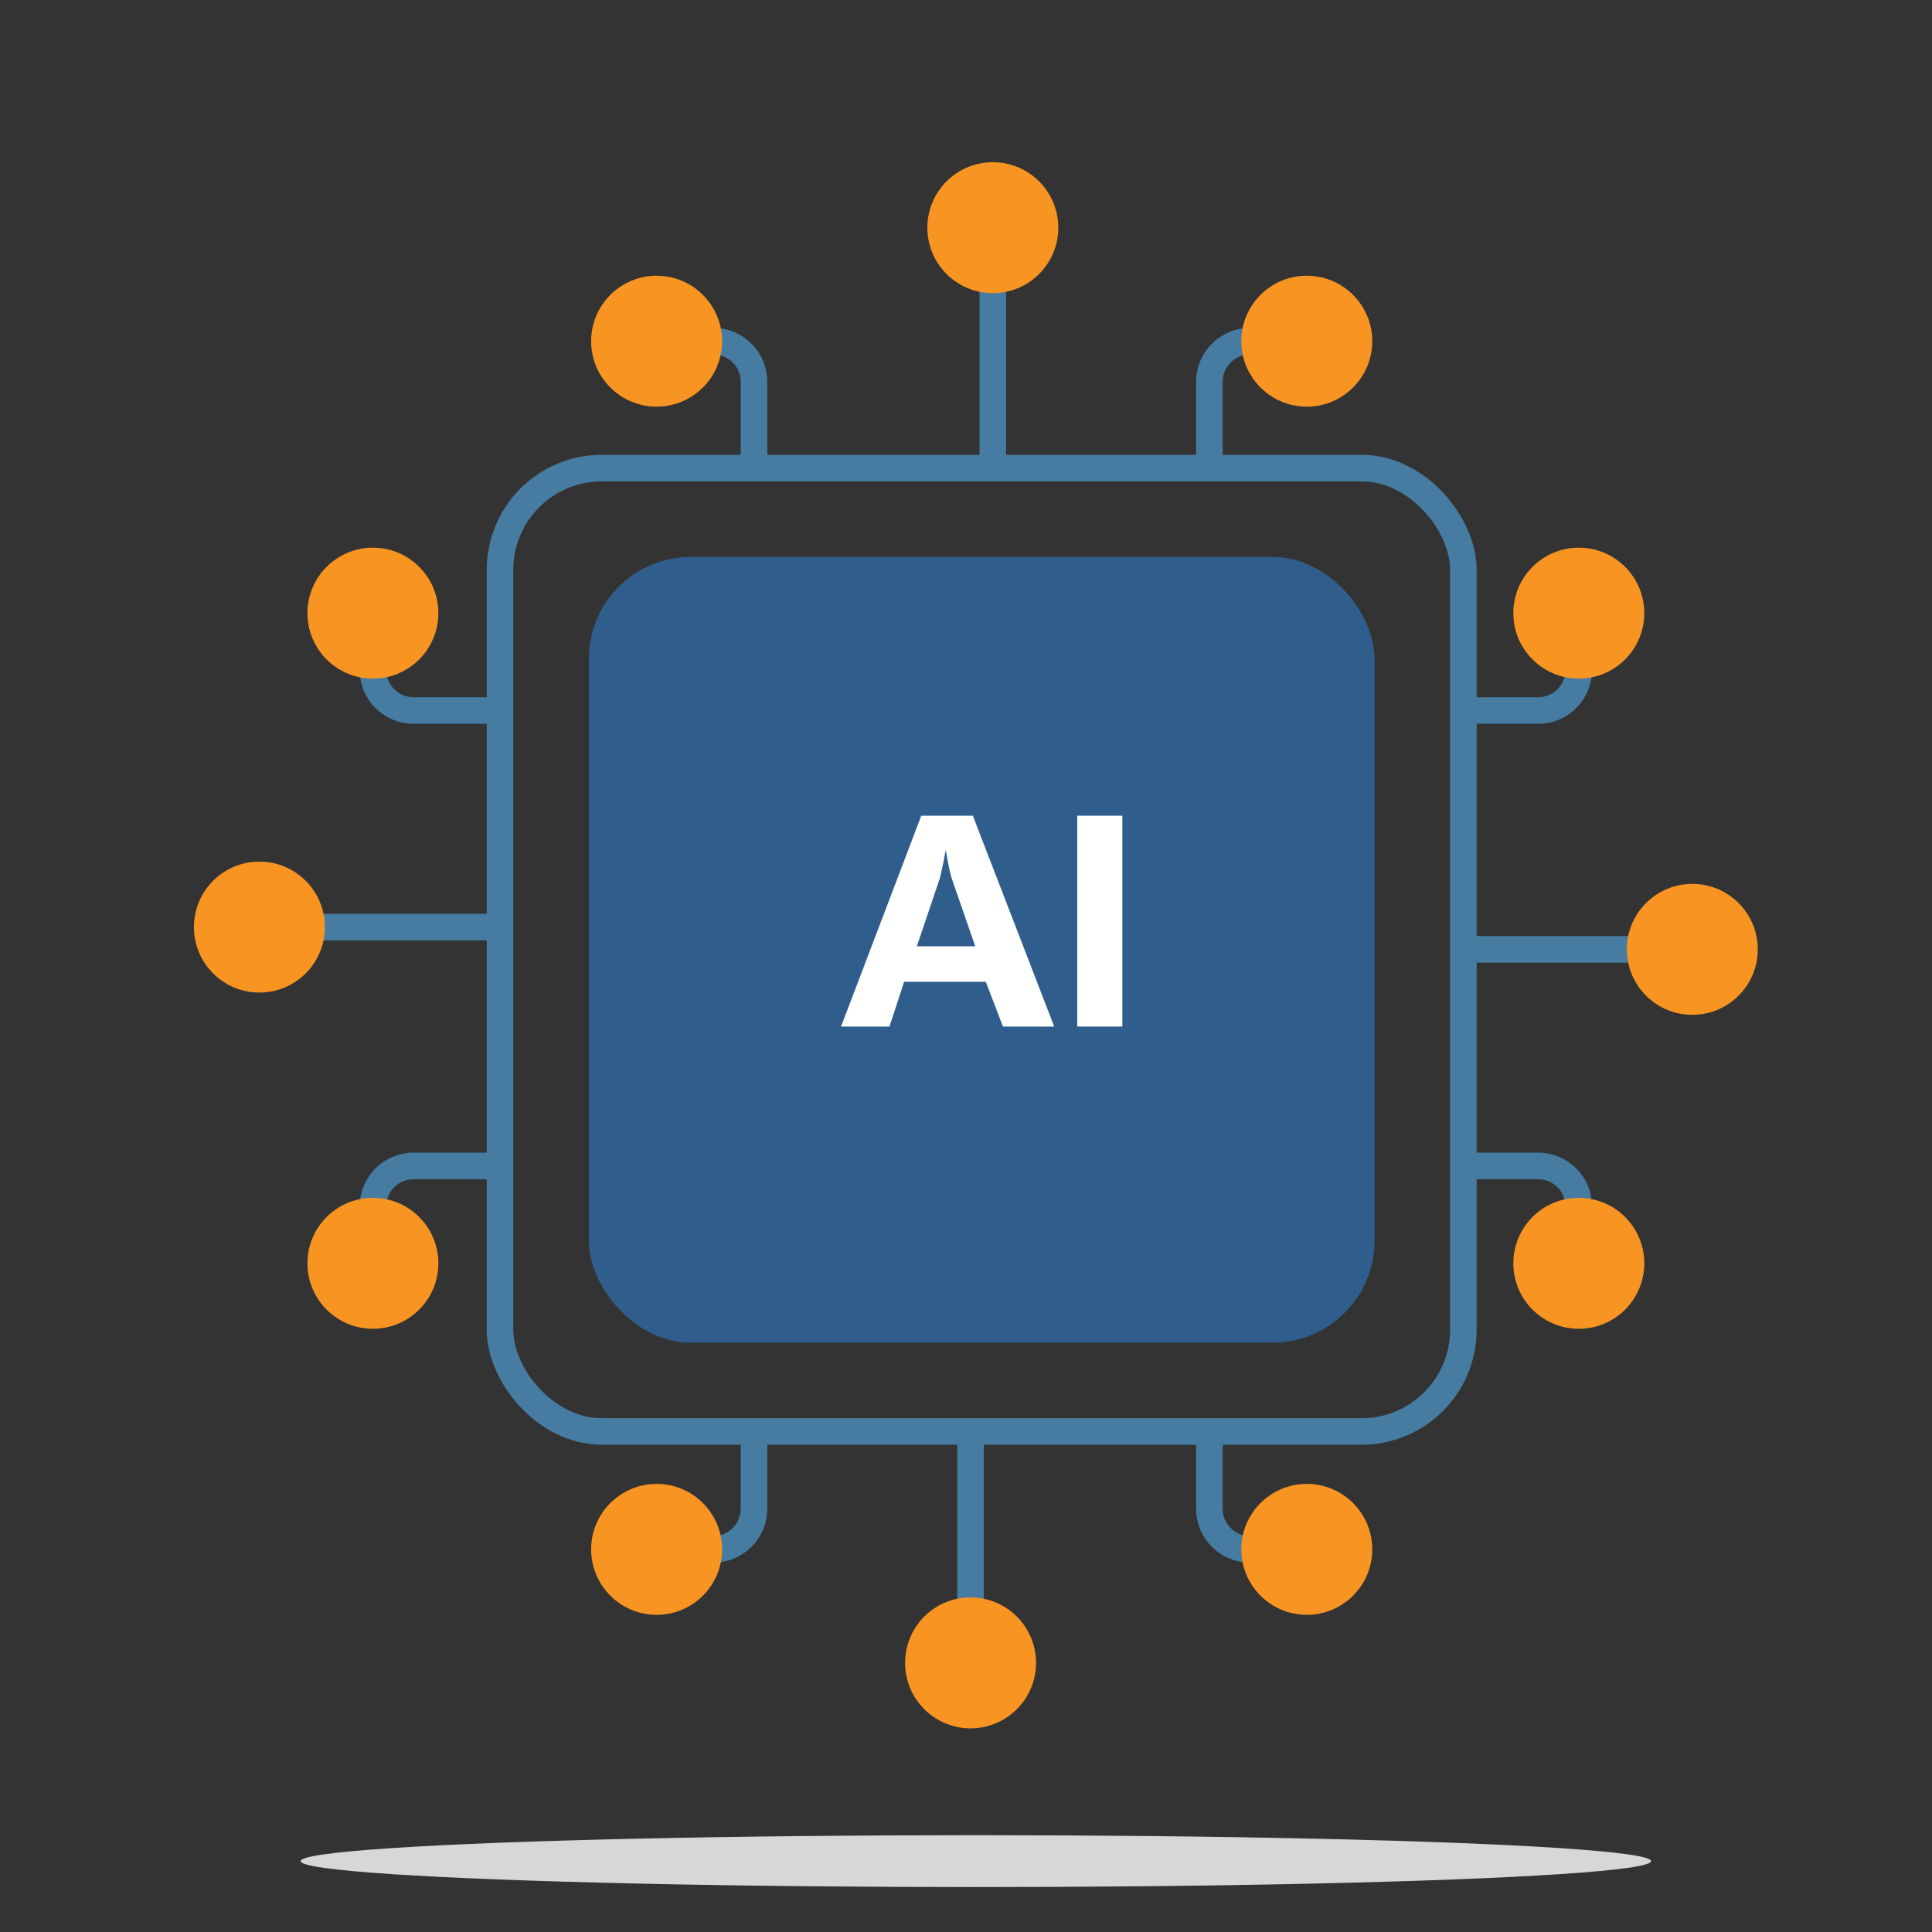 <?xml version="1.0" encoding="UTF-8"?>
<svg id="Layer_1" data-name="Layer 1" xmlns="http://www.w3.org/2000/svg" viewBox="0 0 800 800">
  <rect x="0" y="0" width="800" height="800" fill="#333333" stroke="none"/>
  <defs>
    <style>
      .cls-1 {
        fill: #fff;
      }

      .cls-2 {
        fill: #f89522;
      }

      .cls-3 {
        fill: #2f5e8d;
      }

      .cls-4 {
        fill: #d8d7d5;
      }

      .cls-5 {
        fill: none;
        stroke: #467ca1;
        stroke-miterlimit: 10;
        stroke-width: 11px;
      }
    </style>
  </defs>
  <ellipse class="cls-4" cx="404.08" cy="770.65" rx="279.6" ry="10.74"/>
  <g>
    <rect class="cls-3" x="243.83" y="230.62" width="325.33" height="325.33" rx="42.15" ry="42.15"/>
    <rect class="cls-5" x="207.04" y="193.83" width="398.91" height="398.91" rx="42.15" ry="42.15"/>
    <g>
      <g>
        <path class="cls-5" d="M500.78,193.83v-35.72c0-9.3,7.54-16.83,16.83-16.83h23.5"/>
        <circle class="cls-2" cx="541.11" cy="141.28" r="27.11"/>
      </g>
      <g>
        <path class="cls-5" d="M312.22,193.83v-35.72c0-9.3-7.54-16.83-16.83-16.83h-23.5"/>
        <circle class="cls-2" cx="271.89" cy="141.28" r="27.11"/>
      </g>
      <g>
        <line class="cls-5" x1="411.11" y1="193.83" x2="411.11" y2="94.28"/>
        <circle class="cls-2" cx="411.11" cy="94.28" r="27.11"/>
      </g>
    </g>
    <g>
      <g>
        <path class="cls-5" d="M312.22,589v35.72c0,9.3-7.54,16.83-16.83,16.83h-23.5"/>
        <circle class="cls-2" cx="271.89" cy="641.56" r="27.11"/>
      </g>
      <g>
        <path class="cls-5" d="M500.78,589v35.72c0,9.3,7.54,16.83,16.83,16.83h23.5"/>
        <circle class="cls-2" cx="541.11" cy="641.56" r="27.11"/>
      </g>
      <g>
        <line class="cls-5" x1="401.89" y1="589" x2="401.89" y2="688.56"/>
        <circle class="cls-2" cx="401.89" cy="688.56" r="27.11"/>
      </g>
    </g>
    <g>
      <g>
        <path class="cls-5" d="M601.19,482.78h35.72c9.3,0,16.83,7.54,16.83,16.83v23.5"/>
        <circle class="cls-2" cx="653.75" cy="523.11" r="27.11"/>
      </g>
      <g>
        <path class="cls-5" d="M601.19,294.22h35.72c9.3,0,16.83-7.54,16.83-16.83v-23.5"/>
        <circle class="cls-2" cx="653.75" cy="253.89" r="27.11"/>
      </g>
      <g>
        <line class="cls-5" x1="601.19" y1="393.11" x2="700.75" y2="393.11"/>
        <circle class="cls-2" cx="700.75" cy="393.11" r="27.11"/>
      </g>
    </g>
    <g>
      <g>
        <path class="cls-5" d="M206.97,294.22h-35.72c-9.3,0-16.83-7.54-16.83-16.83v-23.5"/>
        <circle class="cls-2" cx="154.41" cy="253.89" r="27.11"/>
      </g>
      <g>
        <path class="cls-5" d="M206.97,482.78h-35.72c-9.3,0-16.83,7.54-16.83,16.83v23.5"/>
        <circle class="cls-2" cx="154.41" cy="523.11" r="27.11"/>
      </g>
      <g>
        <line class="cls-5" x1="206.97" y1="383.89" x2="107.41" y2="383.89"/>
        <circle class="cls-2" cx="107.41" cy="383.89" r="27.11"/>
      </g>
    </g>
    <g>
      <path class="cls-1" d="M348.26,425.08l33.22-87.31h21.35l33.7,87.31h-21.23l-7.1-18.55h-33.82l-6.08,18.55h-20.04ZM403.84,391.86l-9.78-28.21c-.28-.83-.64-2.27-1.07-4.29s-.89-4.51-1.37-7.46c-.52,2.82-1.01,5.36-1.49,7.6-.48,2.25-.83,3.75-1.07,4.5l-9.42,27.85h24.21Z"/>
      <path class="cls-1" d="M446.07,425.08v-87.31h18.67v87.31h-18.67Z"/>
    </g>
  </g>
</svg>
